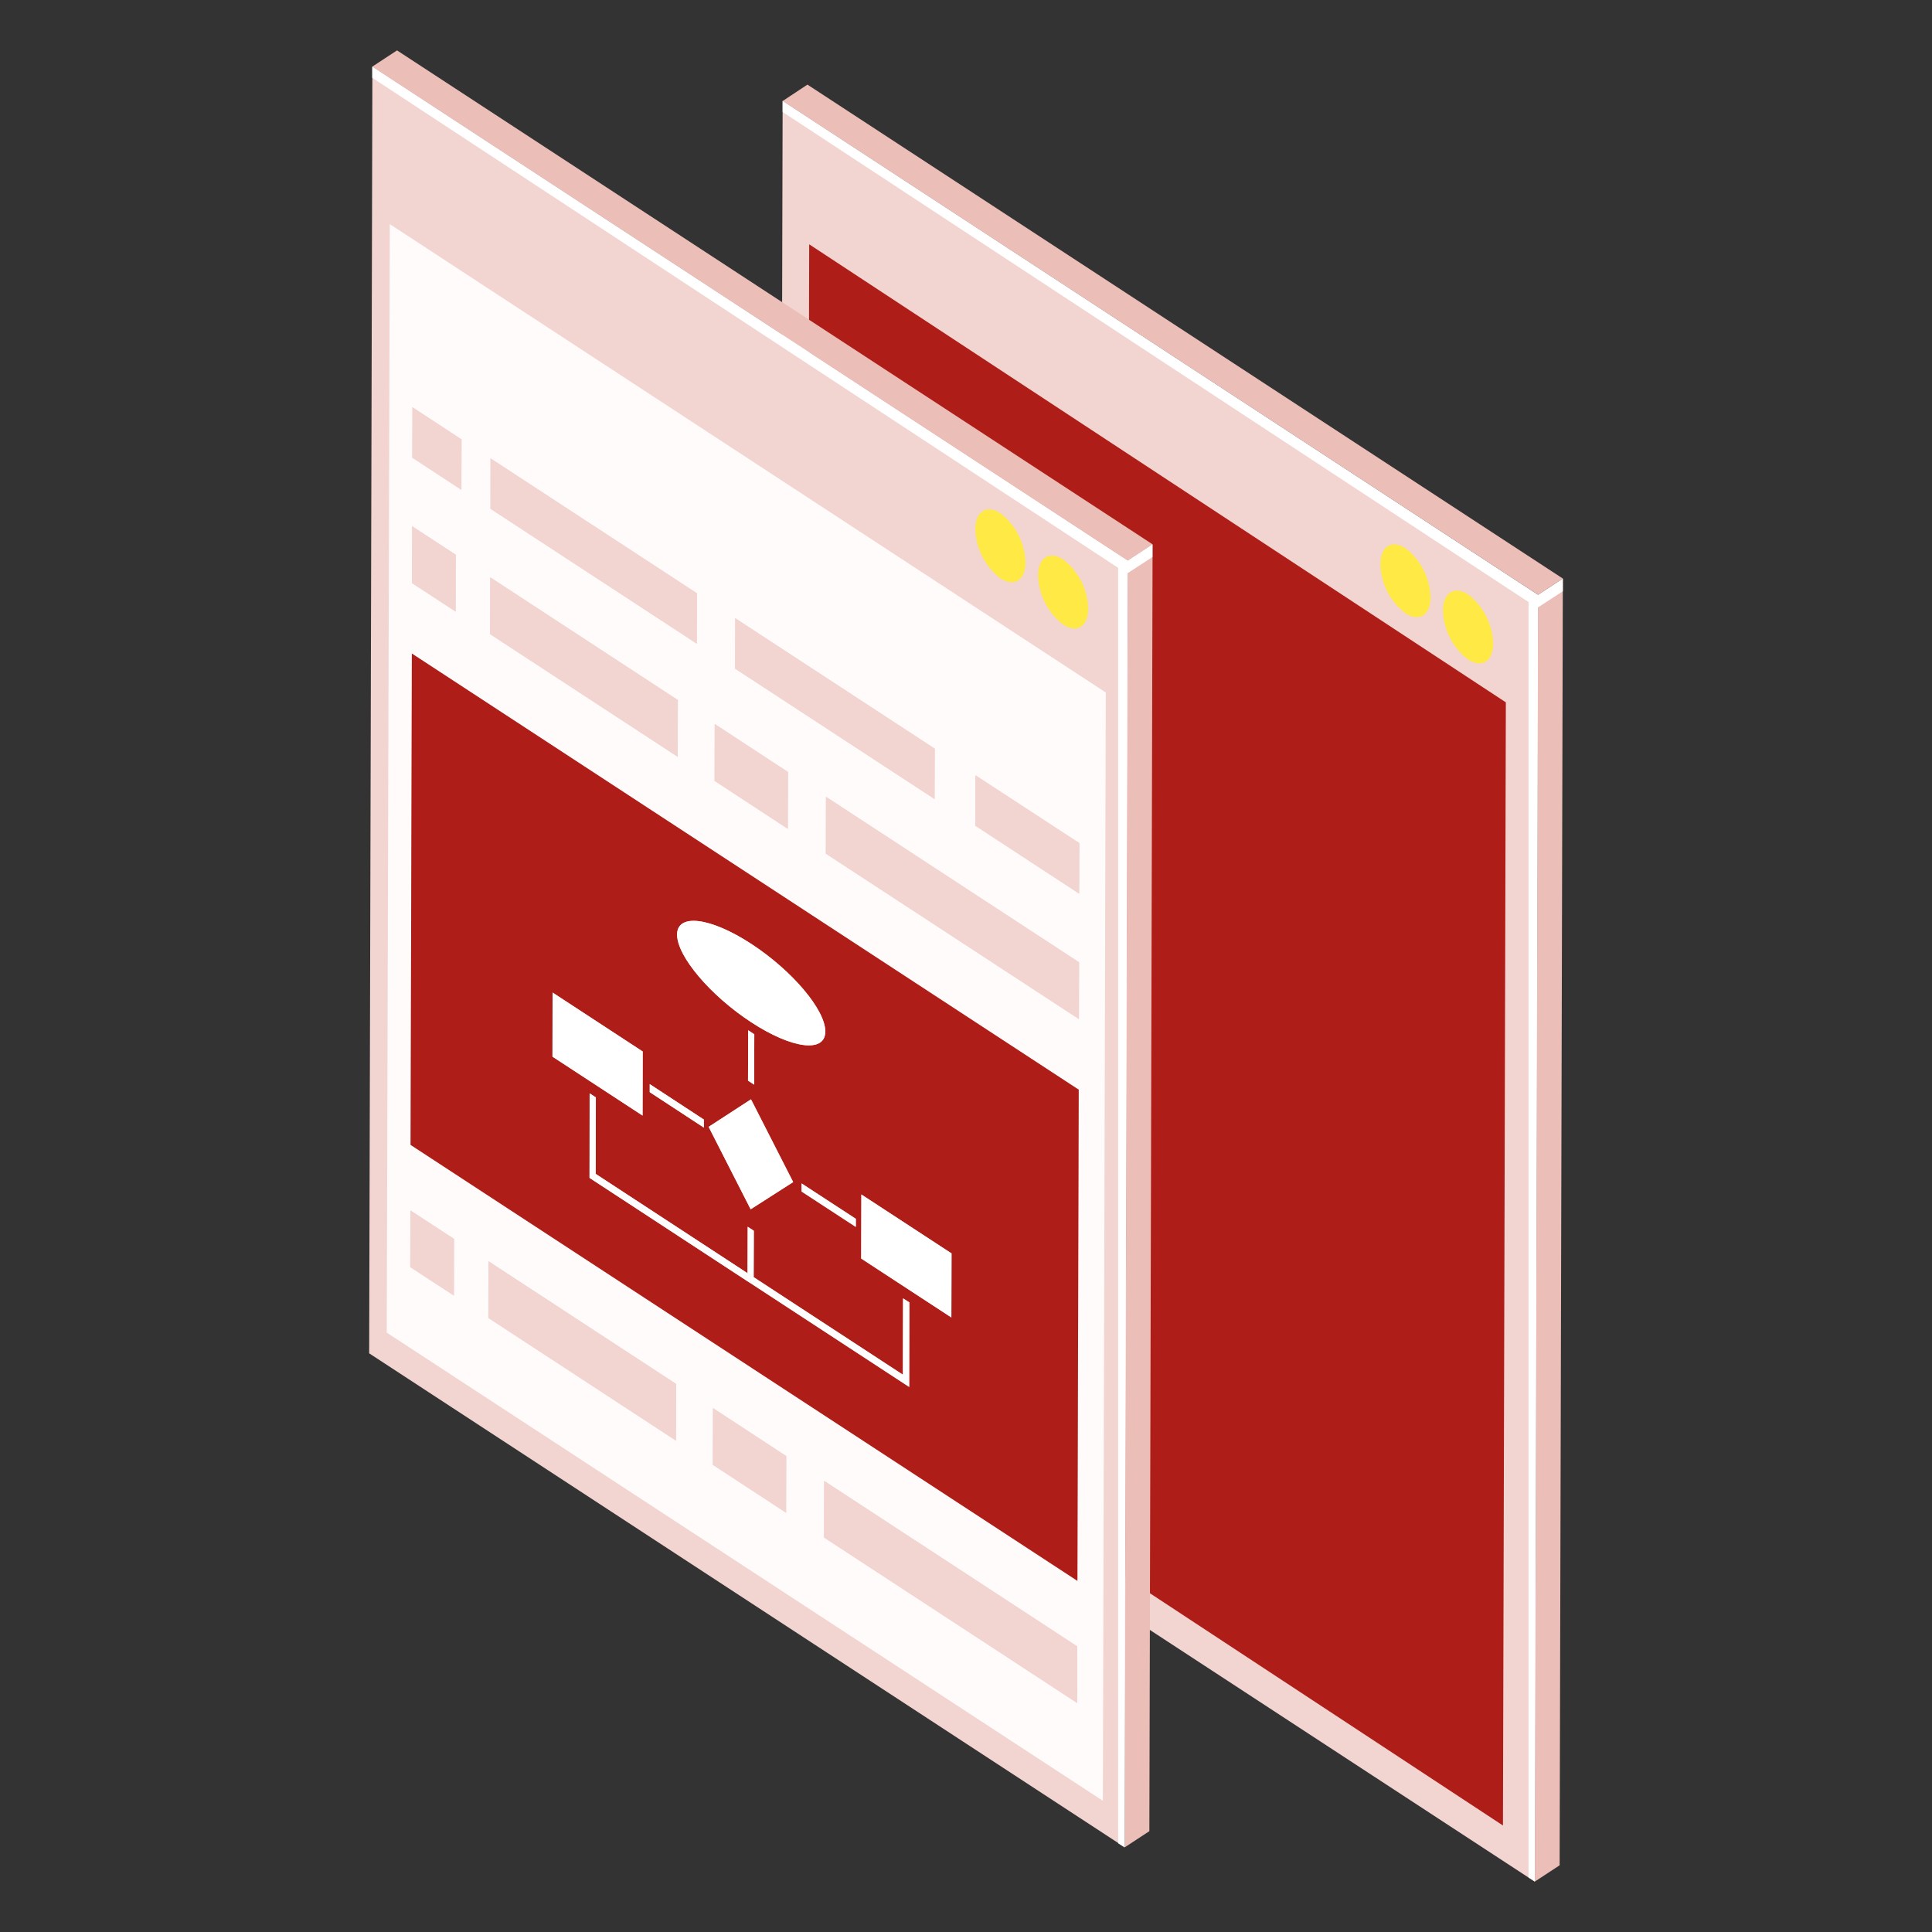 <?xml version="1.0" encoding="utf-8"?>
<!-- Generator: Adobe Illustrator 24.2.1, SVG Export Plug-In . SVG Version: 6.00 Build 0)  -->
<svg version="1.1" id="Group_43243" xmlns="http://www.w3.org/2000/svg" xmlns:xlink="http://www.w3.org/1999/xlink" x="0px"
	 y="0px" viewBox="0 0 120 120" enable-background="new 0 0 120 120" xml:space="preserve">
<rect x="0" y="0" width="120" height="120" fill="#333333" stroke="none"/>
<g>
	<g id="Group_34113" transform="translate(31.901 2.665)">
		<g id="Group_34106">
			<g id="Group_34105">
				<g id="Group_34102" transform="translate(58.72 38.392)">
					<path id="Path_13999" fill="#EBBEB7" d="M4.71,75.81l1.54-1.01l0.2-79.92L4.91-4.11L4.71,75.81z"/>
				</g>
				<g id="Group_34103" transform="translate(0.25)">
					<path id="Path_14000" fill="#EBBEB7" d="M63.38,34.28l1.54-1.01L18,2.59l-1.54,1.02L63.38,34.28z"/>
				</g>
				<g id="Group_34104" transform="translate(0 1.268)">
					<path id="Path_14001" fill="#F2D4D0" d="M16.71,2.34l-0.2,79.92l46.92,30.68l0.2-79.92L16.71,2.34z"/>
				</g>
			</g>
		</g>
		<path id="Path_14002" fill="#AE1D18" d="M18.36,12.51l43.27,28.45l-0.18,69.76L18.19,82.26L18.36,12.51z"/>
		<g id="Group_34109" transform="translate(51.573 39.324)">
			<g id="Group_34108">
				<g id="Group_34107">
					<path id="Path_14003" fill="#FEE945" d="M7.71-5.07c0.95,0.73,1.52,1.85,1.56,3.04c0,1.12-0.7,1.57-1.57,1
						C6.76-1.75,6.19-2.87,6.15-4.06C6.15-5.18,6.85-5.62,7.71-5.07L7.71-5.07z"/>
				</g>
			</g>
		</g>
		<g id="Group_34112" transform="translate(46.705 35.733)">
			<g id="Group_34111">
				<g id="Group_34110">
					<path id="Path_14004" fill="#FEE945" d="M8.69-4.35c0.95,0.73,1.52,1.85,1.56,3.04c0,1.12-0.7,1.57-1.57,1
						C7.73-1.03,7.17-2.14,7.13-3.34C7.13-4.46,7.83-4.9,8.69-4.35L8.69-4.35z"/>
				</g>
			</g>
		</g>
		<path id="Path_14005" fill="#FFFFFF" d="M65.17,34.06l-1.54,1l-0.2,79.14l-0.39-0.25V34.73L16.71,4.29V3.61l46.92,30.68l1.54-1.01
			L65.17,34.06z"/>
	</g>
	<g id="Group_34128" transform="translate(0)">
		<g id="Group_34124">
			<g id="Group_34117">
				<g id="Group_34114" transform="translate(58.729 38.397)">
					<path id="Path_14006" fill="#EBBEB7" d="M11.12,76.35l1.54-1.01l0.2-79.92l-1.54,1.01L11.12,76.35z"/>
				</g>
				<g id="Group_34115" transform="translate(0.25)">
					<path id="Path_14007" fill="#EBBEB7" d="M69.8,34.82l1.54-1.01L24.41,3.13l-1.54,1.01L69.8,34.82z"/>
				</g>
				<g id="Group_34116" transform="translate(0 1.268)">
					<path id="Path_14008" fill="#F2D4D0" d="M23.13,2.87l-0.2,79.92l46.93,30.68l0.2-79.92L23.13,2.87z"/>
				</g>
			</g>
			<g id="Group_34120" transform="translate(51.995 39.27)">
				<g id="Group_34119">
					<g id="Group_34118">
						<path id="Path_14009" fill="#FEE945" d="M14.04-4.52c0.95,0.73,1.52,1.85,1.56,3.04c0,1.12-0.7,1.57-1.57,1
							c-0.94-0.73-1.51-1.84-1.55-3.04C12.48-4.63,13.18-5.08,14.04-4.52L14.04-4.52z"/>
					</g>
				</g>
			</g>
			<g id="Group_34123" transform="translate(47.127 35.678)">
				<g id="Group_34122">
					<g id="Group_34121">
						<path id="Path_14010" fill="#FEE945" d="M15.01-3.8c0.95,0.73,1.52,1.85,1.56,3.04c0,1.12-0.7,1.57-1.57,1
							c-0.94-0.73-1.51-1.84-1.55-3.04C13.45-3.91,14.15-4.36,15.01-3.8L15.01-3.8z"/>
					</g>
				</g>
			</g>
		</g>
		<g id="Group_34127" transform="translate(1.381 13.511)">
			<g id="Group_34126">
				<g id="Group_34125">
					<path id="Path_14011" fill="#FFFBFA" d="M65.53,92.26L49.8,81.99l0.01-3.52l15.72,10.28L65.53,92.26L65.53,92.26z M47.45,80.45
						l-4.55-2.98l0.01-3.52l4.55,2.98L47.45,80.45L47.45,80.45z M40.61,75.97l-11.65-7.62l0.01-3.52l11.65,7.62L40.61,75.97z
						 M26.81,66.96l-2.71-1.77l0.01-3.52l2.71,1.77L26.81,66.96L26.81,66.96z M65.54,84.68L24.12,57.6l0.08-30.51l41.42,27.08
						L65.54,84.68z M65.63,49.79L49.91,39.51l0.01-3.53l15.72,10.28L65.63,49.79L65.63,49.79z M47.55,37.97L43,34.99l0.01-3.53
						l4.55,2.98L47.55,37.97z M40.71,33.49l-11.65-7.61l0.01-3.53l11.65,7.62L40.71,33.49L40.71,33.49z M26.92,24.48l-2.71-1.77
						l0.01-3.53l2.71,1.77L26.92,24.48L26.92,24.48z M65.65,41.99l-6.45-4.22l0.01-3.13l6.45,4.21L65.65,41.99z M56.67,36.12
						l-12.39-8.1l0.01-3.13l12.39,8.1L56.67,36.12L56.67,36.12z M41.9,26.47l-12.82-8.38l0.01-3.13l12.82,8.38L41.9,26.47
						L41.9,26.47z M27.28,16.91l-3.05-2l0.01-3.13l3.05,2L27.28,16.91L27.28,16.91z M22.64,69.26l44.48,29.08L67.3,29.5L22.83,0.41
						L22.64,69.26z"/>
					<path id="Path_14016" fill="#F2D4D0" d="M49.81,78.47l15.72,10.28l-0.01,3.52L49.8,81.98L49.81,78.47z"/>
					<path id="Path_14017" fill="#F2D4D0" d="M28.96,64.83l11.65,7.62l-0.01,3.52l-11.65-7.62L28.96,64.83L28.96,64.83z"/>
					<path id="Path_14018" fill="#F2D4D0" d="M42.9,73.95l4.55,2.98l-0.01,3.52l-4.55-2.98L42.9,73.95z"/>
					<path id="Path_14019" fill="#F2D4D0" d="M24.11,61.67l2.71,1.77l-0.01,3.52l-2.71-1.77L24.11,61.67z"/>
					<g id="Group_34131" transform="translate(1.954 14.228)">
						<path id="Path_14012" fill="#F2D4D0" d="M47.97,21.75l15.72,10.28l-0.01,3.52L47.96,25.28L47.97,21.75L47.97,21.75z"/>
						<path id="Path_14013" fill="#F2D4D0" d="M27.12,8.12l11.65,7.62l-0.01,3.53l-11.65-7.62C27.11,11.65,27.12,8.12,27.12,8.12z"
							/>
						<path id="Path_14014" fill="#F2D4D0" d="M41.06,17.23l4.55,2.98l-0.01,3.53l-4.55-2.98L41.06,17.23z"/>
						<path id="Path_14015" fill="#F2D4D0" d="M22.26,4.94l2.71,1.77l-0.01,3.53l-2.71-1.77L22.26,4.94L22.26,4.94z"/>
						<path id="Path_14020" fill="#F2D4D0" d="M42.33,10.66l12.39,8.1l-0.01,3.13l-12.39-8.1L42.33,10.66L42.33,10.66z"/>
						<path id="Path_14021" fill="#F2D4D0" d="M27.13,0.73l12.82,8.38l-0.01,3.13L27.13,3.86L27.13,0.73L27.13,0.73z"/>
						<path id="Path_14022" fill="#F2D4D0" d="M57.25,20.42l6.45,4.22l-0.01,3.13l-6.45-4.22L57.25,20.42L57.25,20.42z"/>
						<path id="Path_14023" fill="#F2D4D0" d="M22.28-2.44l3.05,2l-0.01,3.13l-3.05-2L22.28-2.44L22.28-2.44z"/>
					</g>
					<path id="Path_14024" fill="#FFFBFA" d="M24.26,5.5l41.42,27.08l-0.01,3.34L24.25,8.84L24.26,5.5L24.26,5.5z"/>
					<path id="Path_14025" fill="#AE1D18" d="M45.05,65.57l0.01-2.88l0.38,0.25l-0.01,2.89l9.27,6.06l0.01-4.75l0.39,0.25
						l-0.01,5.25l-10.05-6.57l-9.81-6.42l0.01-5.25l0.38,0.25l-0.01,4.75L45.05,65.57L45.05,65.57z M51.77,62.7l-3.37-2.2v-0.5
						l3.37,2.2V62.7z M42.33,56.52l-3.36-2.2v-0.5l3.36,2.2V56.52z M57.71,68.32l-5.6-3.66l0.01-3.98l5.6,3.66L57.71,68.32z
						 M38.53,55.78l-5.59-3.66l0.01-3.98l5.59,3.66L38.53,55.78z M45.25,61.6l-2.61-5.12l2.63-1.71l2.62,5.14L45.25,61.6L45.25,61.6
						z M45.46,53.86l-0.38-0.25l0.01-3.13l0.38,0.25L45.46,53.86z M45.28,49.98c-2.54-1.66-4.6-4.1-4.6-5.44
						c0-1.34,2.07-1.08,4.61,0.58c2.54,1.66,4.6,4.1,4.59,5.44C49.88,51.9,47.82,51.64,45.28,49.98z M24.2,27.08L24.12,57.6
						l41.42,27.08l0.08-30.51L24.2,27.08L24.2,27.08z"/>
					<path id="Path_14026" fill="#FFFFFF" d="M45.29,45.12c2.54,1.66,4.6,4.1,4.59,5.44c0,1.34-2.06,1.09-4.61-0.58
						s-4.6-4.1-4.6-5.44S42.75,43.46,45.29,45.12z"/>
					<path id="Path_14027" fill="#FFFFFF" d="M45.09,50.48l0.38,0.25l-0.01,3.13l-0.38-0.25L45.09,50.48z"/>
					<path id="Path_14028" fill="#FFFFFF" d="M48.41,59.99l3.37,2.2v0.5l-3.37-2.2L48.41,59.99L48.41,59.99z"/>
					<path id="Path_14029" fill="#FFFFFF" d="M38.98,53.83l3.36,2.2v0.5l-3.36-2.2V53.83z"/>
					<path id="Path_14030" fill="#FFFFFF" d="M54.71,67.13l0.39,0.25l-0.01,5.25l-10.04-6.57l0.19,0.12v-0.5l-0.19-0.12l0.01-2.88
						l0.38,0.25l-0.01,2.88l9.27,6.06L54.71,67.13L54.71,67.13z"/>
					<path id="Path_14031" fill="#FFFFFF" d="M45.26,54.77l2.62,5.14l-2.64,1.69l-2.61-5.12L45.26,54.77L45.26,54.77z"/>
					<path id="Path_14032" fill="#FFFFFF" d="M52.12,60.68l5.6,3.66l-0.01,3.98l-5.6-3.66L52.12,60.68z"/>
					<path id="Path_14033" fill="#FFFFFF" d="M32.94,48.14l5.6,3.66l-0.01,3.98l-5.6-3.66L32.94,48.14L32.94,48.14z"/>
					<path id="Path_14034" fill="#FFFFFF" d="M35.25,54.4l0.38,0.25l-0.01,4.75l9.43,6.17l0.19,0.12v0.5l-0.19-0.12l-9.81-6.42
						L35.25,54.4L35.25,54.4z"/>
				</g>
			</g>
		</g>
		<path id="Path_14035" fill="#FFFFFF" d="M71.58,34.6l-1.54,1l-0.2,79.14l-0.39-0.25V35.27L23.12,4.83V4.14l46.92,30.68l1.54-1.01
			L71.58,34.6z"/>
	</g>
</g>
</svg>
